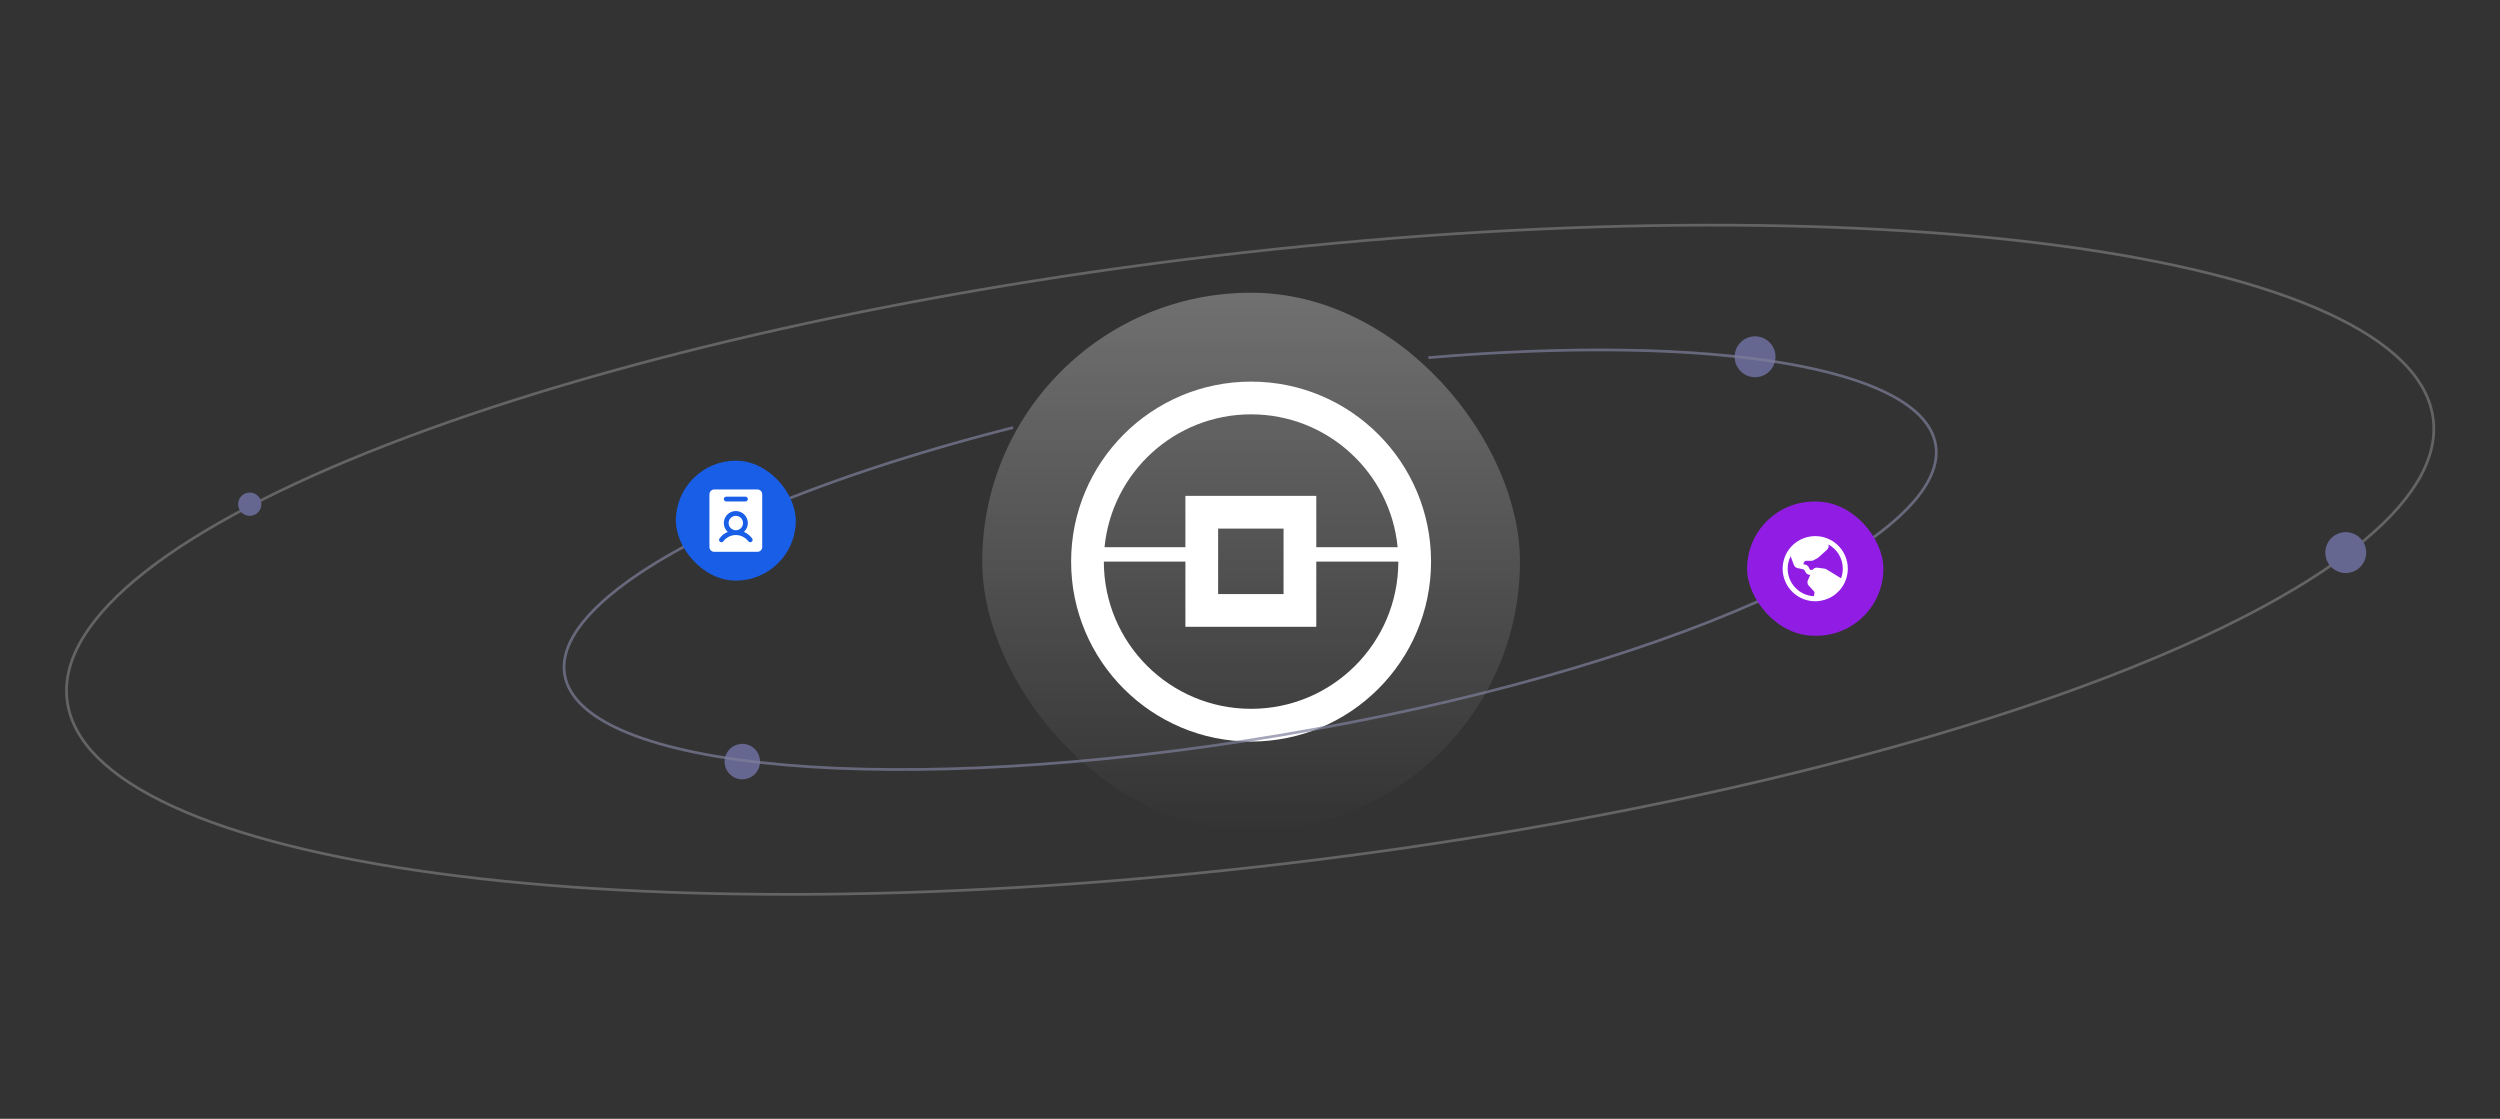<svg width="1153" height="516" viewBox="0 0 1153 516" fill="none" xmlns="http://www.w3.org/2000/svg">
<rect x="0" y="0" width="1153" height="516" fill="#333333" stroke="none"/>
<rect x="453" y="135" width="248" height="248" rx="124" fill="url(#paint0_linear_689_10053)" fill-opacity="0.3"/>
<path fill-rule="evenodd" clip-rule="evenodd" d="M644.909 259C644.909 296.505 614.505 326.909 577 326.909C539.495 326.909 509.091 296.505 509.091 259H546.705V273.978V289.069H561.796H591.978H607.069V273.978V259H644.909ZM644.589 252.36H607.069V243.796V228.705H591.978H561.796H546.705V243.796V252.36H509.411C512.749 217.971 541.735 191.091 577 191.091C612.265 191.091 641.252 217.971 644.589 252.36ZM660 259C660 304.84 622.84 342 577 342C531.16 342 494 304.84 494 259C494 213.16 531.16 176 577 176C622.84 176 660 213.16 660 259ZM561.796 243.796H591.978V273.978H561.796V243.796Z" fill="white"/>
<circle cx="809.438" cy="164.546" r="9.428" transform="rotate(-9.522 809.438 164.546)" fill="#666791"/>
<circle cx="342.355" cy="351.241" r="8.171" transform="rotate(-9.522 342.355 351.241)" fill="#666791"/>
<path fill-rule="evenodd" clip-rule="evenodd" d="M467.151 196.56C341.096 228.506 253.702 274.875 259.809 311.286C267.369 356.355 415.319 369.102 590.265 339.757C765.211 310.412 900.904 250.087 893.344 205.018C887.217 168.489 788.863 153.193 658.66 164.333L658.869 165.577C708.65 161.323 753.748 160.939 790.778 164.13C820.622 166.701 845.153 171.588 862.656 178.596C880.239 185.637 890.331 194.65 892.105 205.226C893.879 215.803 887.28 227.614 872.957 240.007C858.699 252.344 837.105 264.967 809.734 277.135C755.009 301.464 677.457 323.857 590.057 338.517C502.657 353.178 422.043 357.315 362.375 352.175C332.532 349.603 308.001 344.717 290.498 337.708C272.914 330.667 262.823 321.655 261.049 311.078C259.275 300.502 265.873 288.69 280.197 276.297C294.455 263.961 316.049 251.337 343.42 239.169C377.097 224.197 419.418 209.959 467.36 197.804L467.151 196.56Z" fill="#80809C" fill-opacity="0.7"/>
<path d="M1122.22 193.453C1124.48 212.536 1111.63 232.666 1086.02 252.752C1060.44 272.812 1022.31 292.691 974.417 311.275C878.645 348.44 744.001 380.376 593.191 398.259C442.381 416.143 304.002 416.582 202.194 402.847C151.285 395.979 109.557 385.571 79.998 372.049C50.4 358.509 33.2 341.942 30.937 322.86C28.674 303.777 41.523 283.647 67.133 263.56C92.71 243.5 130.847 223.622 178.737 205.037C274.51 167.872 409.154 135.936 559.964 118.053C710.773 100.17 849.152 99.73 950.961 113.465C1001.87 120.334 1043.6 130.742 1073.16 144.264C1102.75 157.803 1119.95 174.37 1122.22 193.453Z" stroke="white" stroke-opacity="0.24" stroke-width="1.257"/>
<circle cx="1081.86" cy="254.858" r="9.428" transform="rotate(-9.522 1081.86 254.858)" fill="#666791"/>
<circle cx="115.186" cy="232.529" r="5.372" transform="rotate(-9.522 115.186 232.529)" fill="#666791"/>
<rect x="805.756" y="231.323" width="62.856" height="61.889" rx="30.944" fill="#911DE5"/>
<path d="M850.707 268.815C851.672 266.823 852.185 264.642 852.209 262.428C852.233 260.215 851.768 258.023 850.846 256.011C849.925 253.998 848.57 252.214 846.879 250.786C845.187 249.357 843.201 248.321 841.062 247.75C841.036 247.742 841.01 247.735 840.983 247.728C838.637 247.116 836.177 247.08 833.814 247.626C831.452 248.171 829.256 249.28 827.415 250.859C827.345 250.908 827.28 250.965 827.222 251.028C824.939 253.049 823.325 255.717 822.595 258.677C821.864 261.637 822.052 264.75 823.133 267.601C824.214 270.452 826.138 272.906 828.648 274.638C831.157 276.369 834.135 277.296 837.184 277.294C837.29 277.294 837.396 277.292 837.502 277.29C837.504 277.29 837.507 277.29 837.509 277.29C837.515 277.29 837.519 277.29 837.524 277.29C840.253 277.225 842.913 276.42 845.22 274.959C847.526 273.499 849.391 271.438 850.616 268.999L850.618 268.995C850.653 268.938 850.683 268.877 850.707 268.815ZM849.898 262.268C849.9 263.782 849.629 265.285 849.099 266.704L842.395 262.581C842.12 262.412 841.813 262.302 841.493 262.259L838.196 261.815C837.772 261.76 837.341 261.823 836.951 261.996C836.56 262.17 836.225 262.448 835.982 262.799H834.748L834.198 261.664C834.045 261.347 833.822 261.07 833.545 260.853C833.269 260.636 832.946 260.484 832.603 260.41L831.654 260.207L832.018 259.343C832.106 259.134 832.254 258.955 832.444 258.829C832.633 258.703 832.856 258.636 833.083 258.636H835.4C835.791 258.636 836.175 258.537 836.517 258.348L838.286 257.371C838.442 257.285 838.587 257.181 838.719 257.062L842.607 253.546C842.943 253.245 843.182 252.852 843.296 252.416C843.41 251.981 843.393 251.521 843.248 251.095C845.259 252.187 846.938 253.801 848.108 255.768C849.278 257.734 849.897 259.979 849.898 262.268ZM824.469 262.268C824.467 260.276 824.935 258.313 825.836 256.537L827.342 260.556C827.477 260.92 827.702 261.243 827.995 261.496C828.289 261.75 828.642 261.925 829.021 262.005L829.817 262.176L829.824 262.178L831.566 262.552C831.737 262.589 831.899 262.665 832.037 262.773C832.175 262.882 832.287 263.02 832.363 263.179L832.667 263.807C832.856 264.198 833.152 264.527 833.52 264.758C833.888 264.989 834.314 265.111 834.748 265.111H834.908L833.796 267.606C833.612 268.019 833.553 268.477 833.626 268.923C833.7 269.37 833.903 269.785 834.21 270.116L836.529 272.625C836.653 272.758 836.743 272.918 836.792 273.093C836.842 273.267 836.85 273.451 836.816 273.629L836.557 274.967C833.298 274.802 830.228 273.393 827.978 271.03C825.729 268.667 824.473 265.53 824.469 262.268Z" fill="white"/>
<rect x="311.709" y="212.467" width="55.313" height="55.313" rx="27.657" fill="#195EE7"/>
<path d="M349.322 225.742H329.409C328.822 225.742 328.26 225.976 327.845 226.39C327.43 226.805 327.197 227.368 327.196 227.954V252.292C327.197 252.879 327.43 253.441 327.845 253.856C328.26 254.271 328.822 254.504 329.409 254.505H349.322C349.908 254.504 350.471 254.271 350.885 253.856C351.3 253.441 351.533 252.879 351.534 252.292V227.954C351.533 227.368 351.3 226.805 350.885 226.39C350.471 225.976 349.908 225.742 349.322 225.742ZM334.94 229.06H343.79C344.084 229.06 344.365 229.177 344.572 229.385C344.78 229.592 344.896 229.873 344.896 230.167C344.896 230.46 344.78 230.742 344.572 230.949C344.365 231.156 344.084 231.273 343.79 231.273H334.94C334.647 231.273 334.365 231.156 334.158 230.949C333.95 230.742 333.834 230.46 333.834 230.167C333.834 229.873 333.95 229.592 334.158 229.385C334.365 229.177 334.647 229.06 334.94 229.06ZM346.668 249.857C346.433 250.033 346.138 250.109 345.847 250.068C345.557 250.027 345.295 249.872 345.119 249.637C344.449 248.744 343.58 248.019 342.581 247.52C341.583 247.021 340.482 246.761 339.365 246.761C338.249 246.761 337.148 247.021 336.149 247.52C335.15 248.019 334.282 248.744 333.612 249.637C333.436 249.872 333.173 250.027 332.883 250.068C332.592 250.109 332.298 250.034 332.063 249.857C331.828 249.681 331.673 249.419 331.632 249.129C331.591 248.838 331.667 248.543 331.843 248.309C332.823 246.995 334.131 245.961 335.636 245.31C334.812 244.558 334.235 243.575 333.98 242.489C333.725 241.403 333.805 240.265 334.208 239.225C334.611 238.185 335.32 237.292 336.24 236.662C337.16 236.031 338.25 235.694 339.365 235.694C340.481 235.694 341.57 236.031 342.49 236.661C343.411 237.292 344.119 238.185 344.522 239.225C344.926 240.265 345.005 241.403 344.75 242.489C344.496 243.575 343.919 244.558 343.095 245.31C344.599 245.961 345.907 246.995 346.887 248.308C347.064 248.543 347.14 248.838 347.098 249.128C347.057 249.419 346.902 249.681 346.668 249.857ZM342.684 241.229C342.684 241.886 342.489 242.527 342.125 243.073C341.76 243.619 341.242 244.044 340.635 244.296C340.029 244.547 339.361 244.612 338.718 244.484C338.074 244.356 337.483 244.04 337.018 243.576C336.554 243.112 336.238 242.521 336.11 241.877C335.982 241.233 336.048 240.566 336.299 239.959C336.55 239.353 336.976 238.835 337.521 238.47C338.067 238.105 338.709 237.911 339.365 237.911C340.245 237.912 341.089 238.262 341.711 238.884C342.333 239.506 342.683 240.349 342.684 241.229Z" fill="white"/>
<defs>
<linearGradient id="paint0_linear_689_10053" x1="577" y1="135" x2="577" y2="383" gradientUnits="userSpaceOnUse">
<stop stop-color="white"/>
<stop offset="1" stop-color="white" stop-opacity="0"/>
</linearGradient>
</defs>
</svg>
